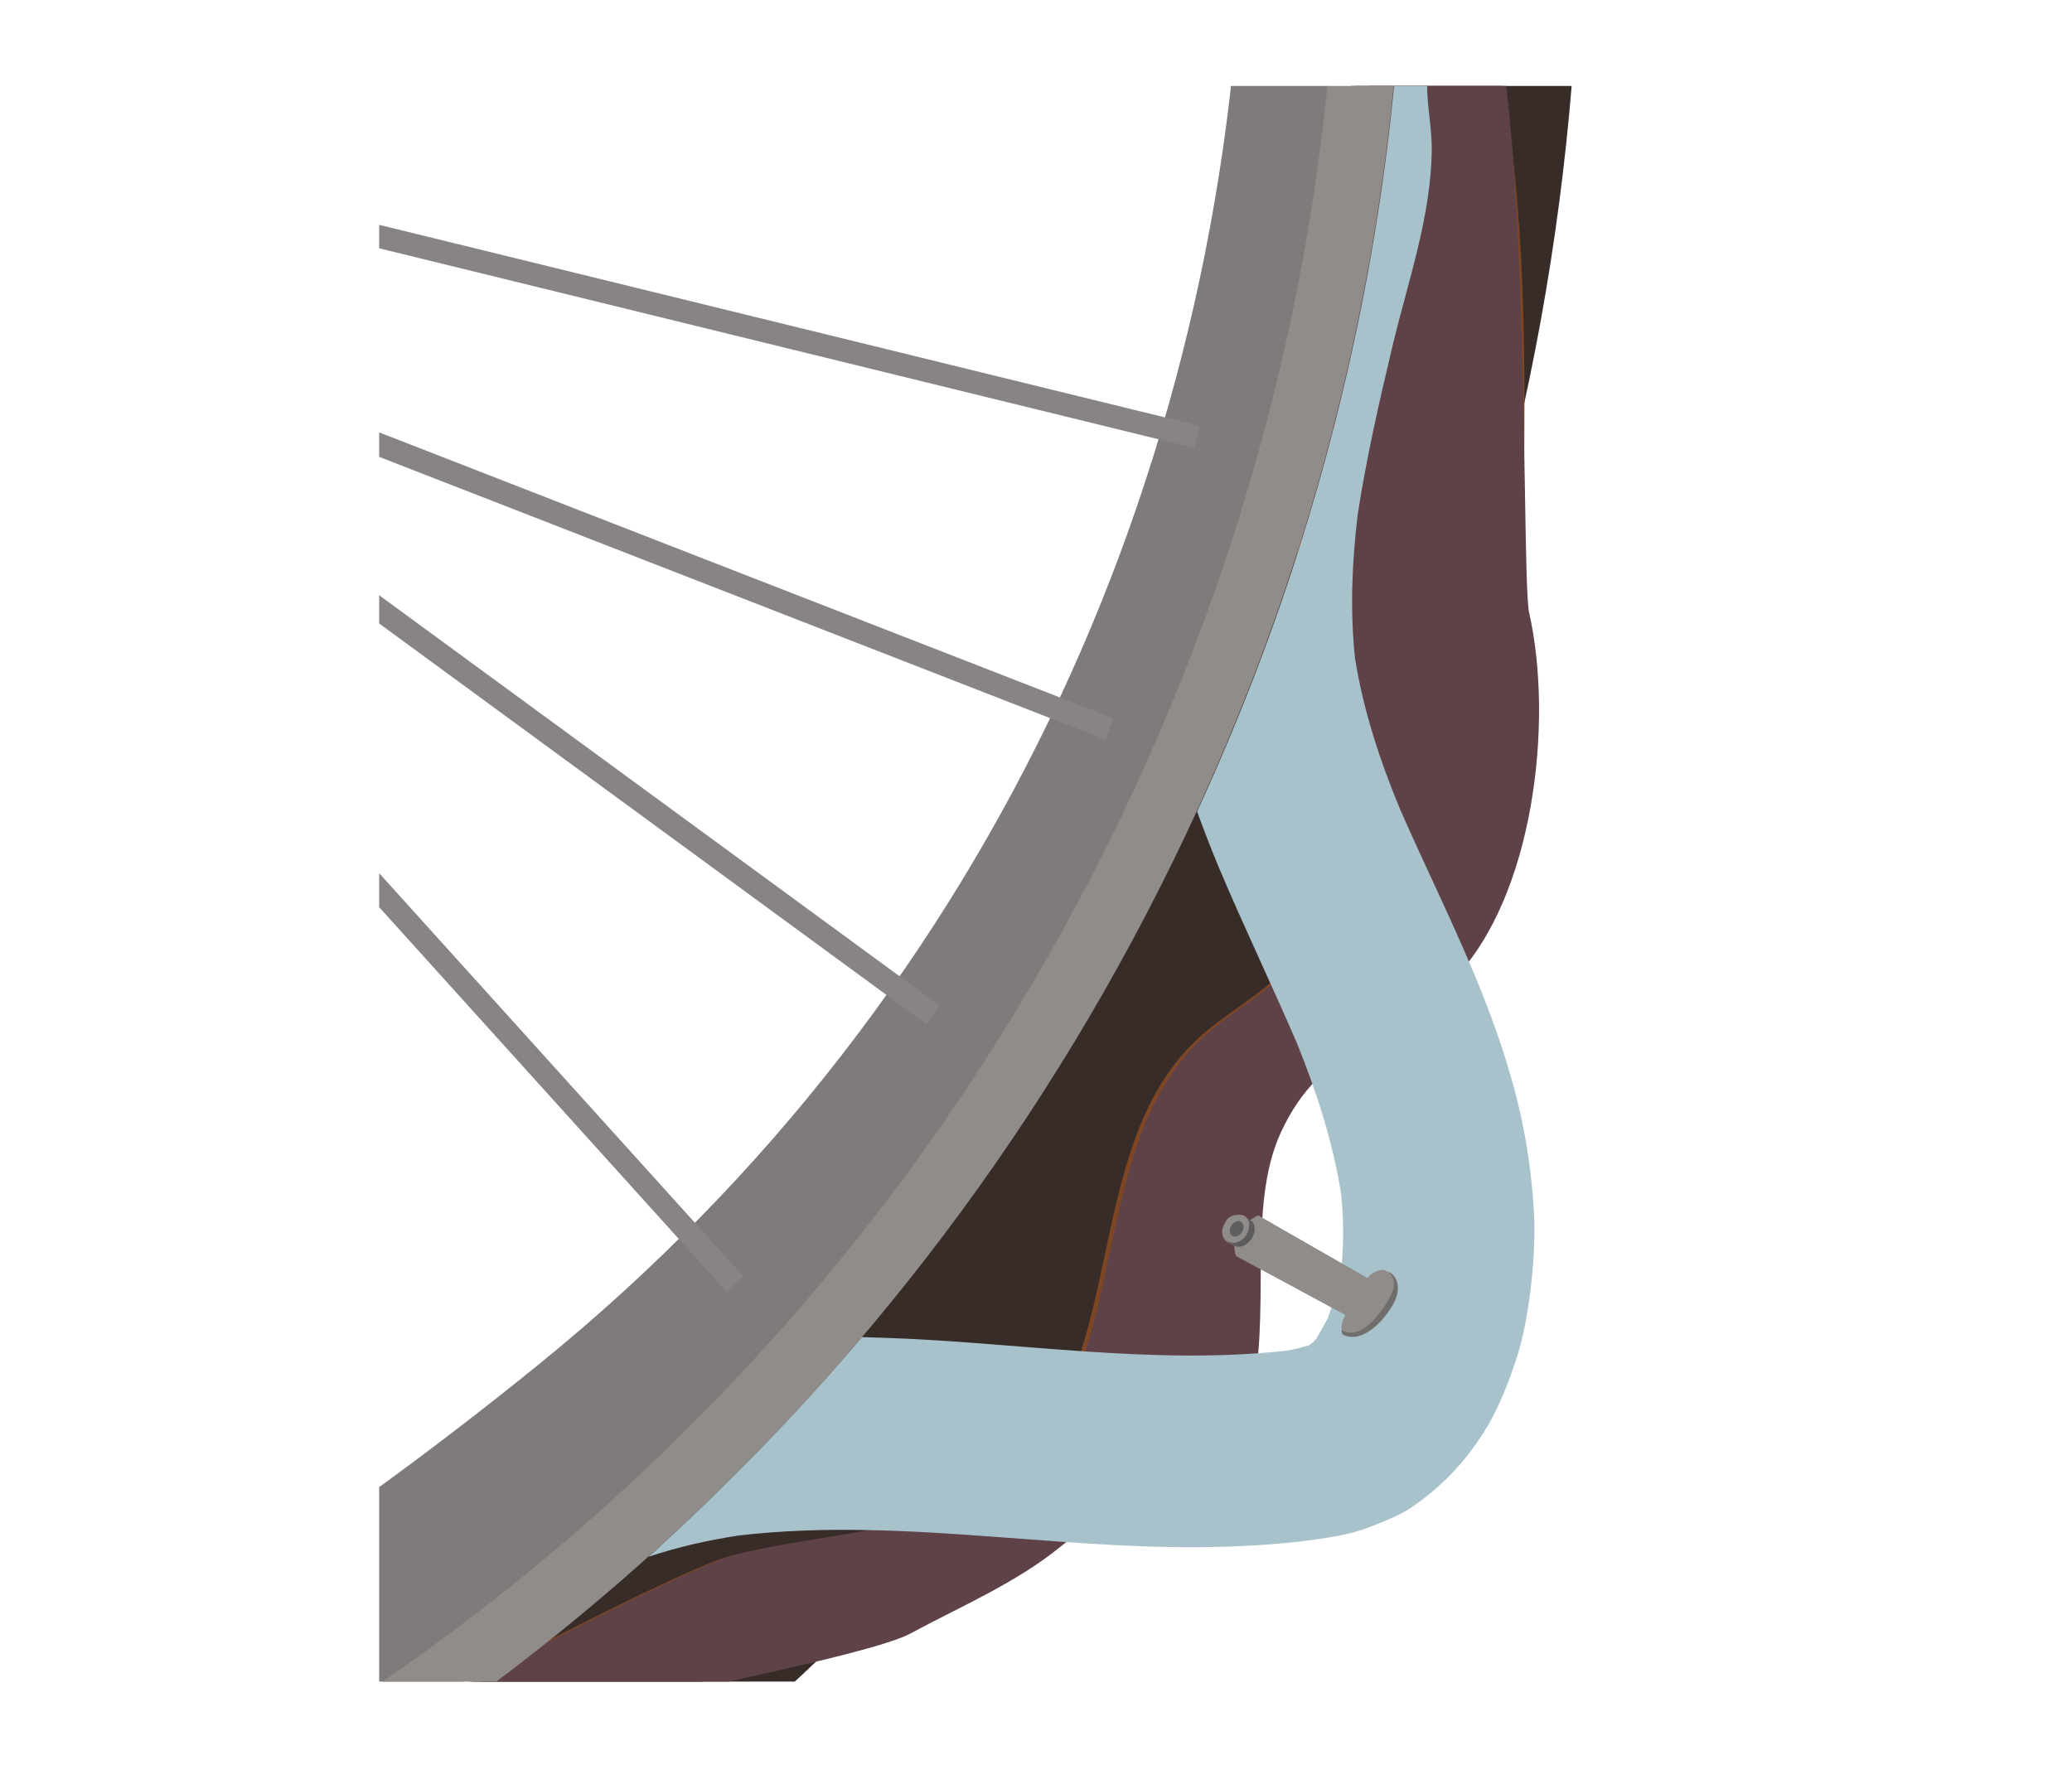 <?xml version="1.0" encoding="utf-8"?>
<!-- Generator: Adobe Illustrator 24.3.0, SVG Export Plug-In . SVG Version: 6.00 Build 0)  -->
<svg version="1.1" id="レイヤー_1" xmlns="http://www.w3.org/2000/svg" xmlns:xlink="http://www.w3.org/1999/xlink" x="0px"
	 y="0px" viewBox="0 0 400 344.5" style="enable-background:new 0 0 400 344.5;" xml:space="preserve">
<style type="text/css">
	.st0{clip-path:url(#SVGID_2_);fill:#372C28;}
	.st1{clip-path:url(#SVGID_2_);}
	.st2{fill:#7F4623;}
	.st3{fill:#5E4247;}
	.st4{fill:#7E7B7A;}
	.st5{fill:#8F8C8A;}
	.st6{fill:#878483;}
	.st7{clip-path:url(#SVGID_2_);fill:#A7C2CA;}
	.st8{clip-path:url(#SVGID_2_);fill:#8F8C8A;}
	.st9{clip-path:url(#SVGID_2_);fill:#706E6D;}
	.st10{fill:#5D5B5B;}
	.st11{fill:#5F5E5E;}
</style>
<g>
	<defs>
		<rect id="SVGID_1_" x="73.2" y="16.6" width="262.2" height="308.1"/>
	</defs>
	<clipPath id="SVGID_2_">
		<use xlink:href="#SVGID_1_"  style="overflow:visible;"/>
	</clipPath>
	<path class="st0" d="M248.4,201.7C372.3-28.5,286-315.5,55.8-439.4S-461.5-477-585.3-246.8c-123.9,230.2-37.6,517.3,192.6,641.1
		S124.6,432,248.4,201.7z M-551.1-228.4c113.7-211.3,377.2-290.5,588.5-176.8S327.9-28,214.2,183.3
		C100.5,394.6-163,473.8-374.3,360.1S-664.8-17.1-551.1-228.4z"/>
	<g class="st1">
		<g>
			<g>
				<path class="st2" d="M264.7,9c-10.9,10.9-15.5,93-14,108.3s5.9,30.3,5.7,45.7c-0.1,7.4-1.4,15.1-5.7,21.1
					c-5.1,7.1-13.5,10.8-19.8,16.8c-22.4,21.2-12.9,63.2-36.2,83.3c-14.4,12.4-35.6,11.5-53.9,16.3c-11.5,3-85.7,42.3-94.8,49.8
					c10.8,7.1,18.3-19.2,26.9-9.6c10.8-10.3,88.9-18,102-25.1c9.8-5.3,20.3-9.7,29-16.8c9-7.4,33.3-16.9,36.5-28.1
					c4.4-15.5-0.8-37.3,6-51.9c8.1-17.4,20.2-15.9,33.5-29.7c15.2-15.8,19.2-49.3,14.4-70.6c-1.8-8.1,4.8-87.2-9.6-119.8
					c-2.4-5.4-4.5,11.5-6,5.8C277.2-1.2,270.3,7,264.7,9"/>
			</g>
			<g>
				<path class="st3" d="M265.6,8.8c-10.9,10.9-15.5,93-14,108.3s5.9,30.3,5.7,45.7c-0.1,7.4-1.4,15.1-5.7,21.1
					c-5.1,7.1-13.5,10.8-19.8,16.8c-22.4,21.2-12.9,63.2-36.2,83.3c-14.4,12.4-35.6,11.5-53.9,16.3c-11.5,3-85.7,42.3-94.8,49.8
					c10.8,7.1-17.8-8.3-9.2,1.3c10.8-10.3,125-28.9,138.1-36c9.8-5.3,20.3-9.7,29-16.8c9-7.4,33.3-16.9,36.5-28.1
					c4.4-15.5-0.8-37.3,6-51.9c8.1-17.4,20.2-15.9,33.5-29.7c15.2-15.8,19.2-49.3,14.4-70.6c-1.8-8.1,1.1-130.6-13.4-124.7
					c-5.5,2.2-0.7,16.5-2.2,10.8S271.1,6.8,265.6,8.8"/>
			</g>
			<g>
				<g>
					<g>
						<g>
							<path class="st4" d="M104.2,263.3c176.5-143.3,184.3-419.2,4.7-594.5c-168.7-164.6-442.1-152.3-603.2,19.8
								c-161.1,172-152.3,442.1,19.8,603.2S-78.8,411.9,104.2,263.3z M-554.1-254.6c128.7-205.8,399.9-268.3,605.7-139.5
								S319.9,5.8,191.2,211.6C62.4,417.4-208.7,479.8-414.5,351.1S-682.8-48.8-554.1-254.6z"/>
							<path class="st5" d="M207.4,175.5C319.1-32,241.3-290.8,33.7-402.5s-466.4-33.9-578,173.6c-111.7,207.6-33.9,466.4,173.6,578
								S95.7,383.1,207.4,175.5z M-555.5-234.9c115-213.8,381.5-293.8,595.3-178.8S333.6-32.2,218.6,181.6
								c-115,213.8-381.5,293.8-595.3,178.8S-670.5-21.1-555.5-234.9z"/>
						</g>
						
							<rect x="78.5" y="88.8" transform="matrix(0.742 -0.67 0.67 0.742 -99.953 100.513)" class="st6" width="4.4" height="182.8"/>
						
							<rect x="106.7" y="55.7" transform="matrix(0.591 -0.807 0.807 0.591 -71.451 146.748)" class="st6" width="4.4" height="176.3"/>
						
							<rect x="124.8" y="13.4" transform="matrix(0.363 -0.932 0.932 0.363 -18.616 186.411)" class="st6" width="4.4" height="186.9"/>
						
							<rect x="141.7" y="-26.8" transform="matrix(0.238 -0.971 0.971 0.238 48.442 187.732)" class="st6" width="4.4" height="179.6"/>
					</g>
				</g>
			</g>
		</g>
	</g>
	<path class="st7" d="M296.2,235.6c-0.4-9.3-1.9-18.7-4.5-27.6c-5.1-18-13.9-34.6-21.4-51.7c-3.9-9.4-7.1-19.1-8.7-29.1
		c-1-9.3-0.6-18.6,0.5-27.8c1.7-11.1,4.2-22,6.8-32.9c3-12.5,7.4-24.8,7.5-37.8c0-4.1-0.9-8.2-0.9-12.3c3-3.4,4.9-8,4.9-12.5
		c0-4.5-2-10-5.4-13.1c-1.2-1.1-2.6-2.1-4-3c-1.8,57-14.8,114.4-39.9,168.9c1.3,3.6,2.7,7.2,4.2,10.8c4.8,11.4,10.2,22.6,15.1,34
		c3.8,9.4,6.9,19,8.5,29c0.5,4.7,0.5,9.3,0.1,14c-0.6,3.5-1.5,6.8-2.7,10.1c-0.7,1.3-1.4,2.6-2.2,3.9c-0.3,0.3-0.6,0.7-1,1
		c-0.2,0.1-0.3,0.2-0.5,0.3c-1.4,0.4-2.8,0.8-4.2,1c-26,2.9-52.3-1.7-78.3-2.5c-1.2,0-2.5-0.1-3.7-0.1
		c-12.9,15.2-26.7,29.3-41.2,42.4c5.7-1.9,11.5-3.2,17.4-4.1c33.2-3.9,66.3,4,99.5,1.9c5.5-0.3,11.2-0.9,16.6-1.9
		c1.9-0.4,3.8-0.9,5.6-1.6c3.1-1.2,6.3-2.4,9-4.4c5.3-3.8,9.4-8.1,13-13.7c2.7-4.2,4.6-9,6.2-13.7c1.5-4.4,2.3-8.9,2.9-13.5
		C296,244.9,296.3,240.3,296.2,235.6z"/>
	<path class="st8" d="M238.6,242.5l20.1,10.8c0,0,7.3,0.9,5.2-6.5l-21.1-12.1C242.8,234.7,236.9,237.4,238.6,242.5z"/>
	<path class="st9" d="M265.9,247.6c0.4-0.1,1-0.3,1.5-0.2c0.4,0.1,0.5,0.7,0.6,1.1c0.2,1.3-0.6,2.6-1.3,3.6c-0.8,1.1-1.7,2.1-2.7,3
		c-0.9,0.8-2.3,1.7-3.6,1.1c-0.5-0.2-1-0.1-1.3,0.3c-0.2,0.4-0.1,1.1,0.3,1.3c1.9,0.8,3.8,0.1,5.4-1.1c1.5-1.1,2.7-2.6,3.7-4.1
		c1-1.5,1.8-3.5,1.1-5.3c-0.3-0.8-0.8-1.5-1.7-1.7c-0.8-0.2-1.7,0-2.4,0.2C264.3,246.1,264.7,247.9,265.9,247.6L265.9,247.6z"/>
	<path class="st8" d="M266.5,253.3L266.5,253.3c3.8-5,2.9-7,0.9-8l0,0c-0.8-0.4-3,0.6-3.4,1.5l0,0l-21.1-12.1l-0.7,1.4l-2.3-1.2
		c-1.2-0.6-2.7-0.2-3.3,1l-0.4,0.8c-0.6,1.2-0.2,2.7,1,3.3l2.3,1.2l-0.7,1.4l20.9,11.3l0,0c-0.4,0.8-1.2,2.7-0.4,3.1l0,0
		C261.1,257.9,263.7,257.1,266.5,253.3z"/>
	<g class="st1">
		<path class="st10" d="M241.4,235.6c1,0.6,1.1,2.3,0.2,3.6c-0.9,1.4-2.4,1.9-3.4,1.3c-0.2-0.1-1.1-0.6-1.2-0.8
			c-0.6-0.8,0.3-1.7,1-2.8c0.7-1.1,1.2-2.2,2.2-2.1C240.4,234.9,241.2,235.5,241.4,235.6z"/>
		
			<ellipse transform="matrix(0.54 -0.842 0.842 0.54 -89.917 310.04)" class="st5" cx="238.6" cy="237.3" rx="2.9" ry="2.2"/>
		
			<ellipse transform="matrix(0.54 -0.842 0.842 0.54 -89.917 310.04)" class="st11" cx="238.6" cy="237.3" rx="1.6" ry="1.2"/>
	</g>
</g>
</svg>
